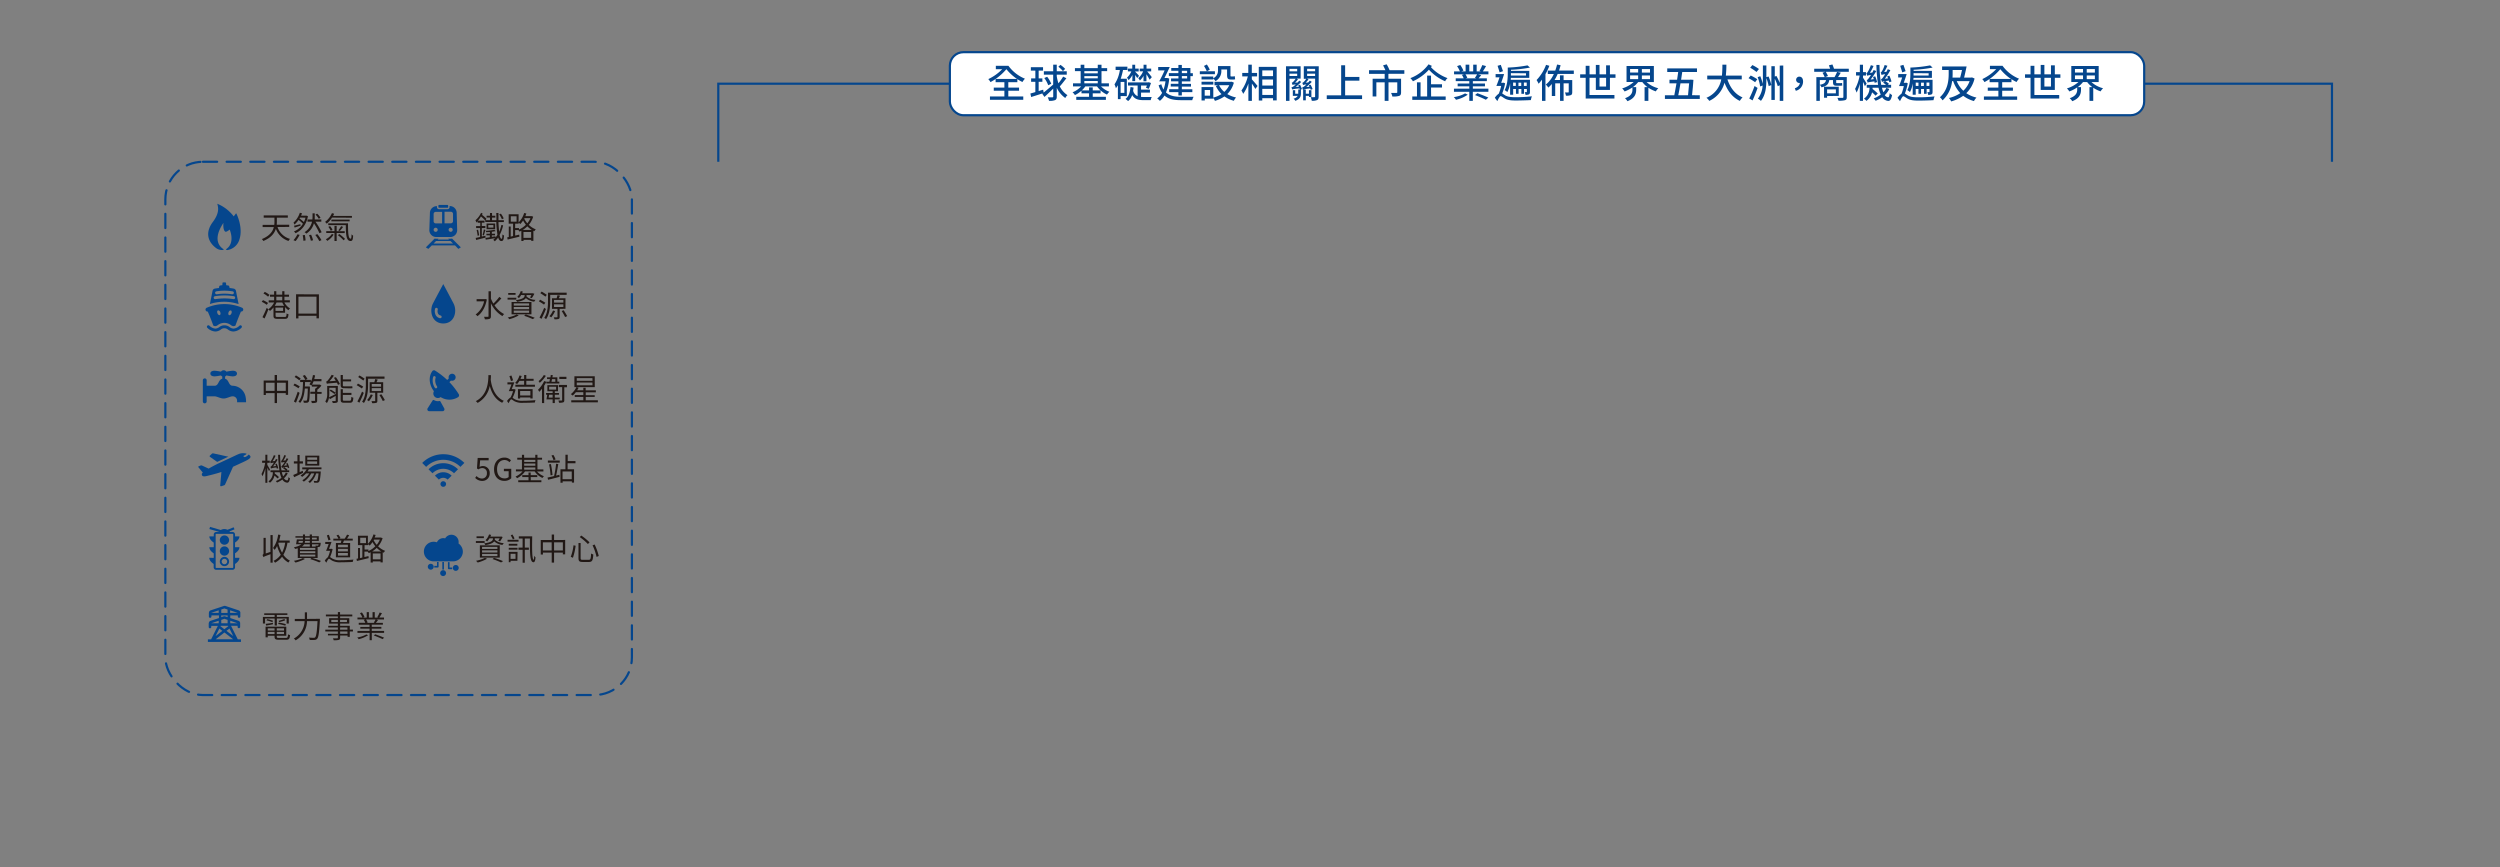 <svg xmlns="http://www.w3.org/2000/svg" viewBox="0 0 1140 395.47">
  <rect x="0" y="0" width="1140" height="395.47" fill="#808080" stroke="none"/>
  <g id="abfcf33e-d932-43c1-9984-04dd70c58e13" data-name="block2-1">
    <g>
      <g>
        <g>
          <path d="M126.54,103.53a8.41,8.41,0,0,0,5.72,5.41,4.26,4.26,0,0,0-.7.94,9.16,9.16,0,0,1-5.76-5.56c-.63,2-2.16,4.1-5.72,5.57a3.44,3.44,0,0,0-.67-.87c3.6-1.47,5-3.53,5.45-5.49h-5.1v-1h5.31a12.39,12.39,0,0,0,.08-1.58V99.26h-4.9V98.21h11v1.05h-5v1.65a14.16,14.16,0,0,1-.07,1.57h5.7v1Z" fill="#211815"/>
          <path d="M133.82,109.53a11.79,11.79,0,0,0,1.82-2.68l1,.25a16.24,16.24,0,0,1-1.84,2.83Zm6.61-10.94c-.83,4.1-3,6.53-5.67,7.76a3.63,3.63,0,0,0-.72-.8,8.45,8.45,0,0,0,4.09-3.52,13.87,13.87,0,0,0-2-1.75,10.88,10.88,0,0,1-1.85,2.12,6.49,6.49,0,0,0-.45-.87A10.72,10.72,0,0,0,136.73,97l1,.29c-.14.35-.29.71-.46,1.06h2.37l.18,0Zm-3.35,4.3c-1,.32-1.89.6-2.73.87l-.27-.83c.76-.15,1.81-.43,2.89-.71Zm-.26-3.67a4.49,4.49,0,0,0-.24.42,18.31,18.31,0,0,1,2,1.62,13.14,13.14,0,0,0,.73-2Zm2.18,7.93a15.77,15.77,0,0,1,.34,2.5l-1,.14a17,17,0,0,0-.3-2.54Zm6.67-.8a28.86,28.86,0,0,0-2.52-4.53,8,8,0,0,1-3.48,4.71,4,4,0,0,0-.78-.67,7.57,7.57,0,0,0,3.4-4.78h-2.07v-1h2.23a11.6,11.6,0,0,0,.07-1.28V97.29h1v1.52c0,.41,0,.84,0,1.28h3v1h-2.67a30.36,30.36,0,0,1,2.81,4.81Zm-3.81.69a11.86,11.86,0,0,1,.89,2.53l-1,.21a15.07,15.07,0,0,0-.83-2.56Zm2.83-.28a18,18,0,0,1,1.9,2.74l-1,.45a15.5,15.5,0,0,0-1.82-2.8Zm.67-7a9.75,9.75,0,0,0-1.48-1.9l.75-.44a9.8,9.8,0,0,1,1.53,1.86Z" fill="#211815"/>
          <path d="M151.4,99.23A11.38,11.38,0,0,1,149,102a7.17,7.17,0,0,0-.76-.81,10.22,10.22,0,0,0,3.13-4l1,.28a10.42,10.42,0,0,1-.49,1h8.6v.82Zm.73,7.76a8.62,8.62,0,0,1-2.9,2.86,4.73,4.73,0,0,0-.66-.76,7.18,7.18,0,0,0,2.79-2.42Zm1.39-.74v3.66h-1v-3.66h-3.75v-.84h3.75V103h1v2.44h3.67v.84Zm5.18-4.41c0,4.33.1,7,1.22,7,.29,0,.36-.82.39-2a3.4,3.4,0,0,0,.72.62c-.09,1.83-.31,2.44-1.17,2.44-1.94,0-2.15-2.72-2.18-7.25h-8v-.82Zm-8.19,1.27a6.26,6.26,0,0,1,1.12,1.77l-.83.35a6.67,6.67,0,0,0-1.08-1.78Zm.6-2.18v-.8h8.32v.8Zm3.59,5.77a19.37,19.37,0,0,1,2.63,2.25l-.66.63a17.87,17.87,0,0,0-2.58-2.33Zm1.77-3.22c-.5.66-1.07,1.38-1.52,1.86l-.68-.29a13.93,13.93,0,0,0,1.28-1.92Z" fill="#211815"/>
        </g>
        <path d="M107.79,97.4c-.17-.29-.34.22-1.22,1.27a17.94,17.94,0,0,0-7.48-5.76c.33,1.37,1.25,3.94-2,8.26-4.23,5.67-1.42,9.85,1.52,12a4.44,4.44,0,0,0,2.79.83.93.93,0,0,0,.67-.29c-1.5-.86-5.51-4.08-.18-12.08,0,0-.36,3.21.84,4,.49.34,2-.94,2-.94s2.54,5.66-1.21,8.63c-.17.13-.35.27-.54.39a.94.94,0,0,0,.78.31,6.84,6.84,0,0,0,5.42-4.82C111,103.62,107.79,97.4,107.79,97.4Z" fill="#05468d"/>
        <g>
          <path d="M121.63,139a11.84,11.84,0,0,0-2.29-1.38l.59-.76a13.27,13.27,0,0,1,2.3,1.29Zm.77,2c-.49,1.36-1.18,3-1.77,4.22l-.94-.6a44.8,44.8,0,0,0,1.91-4.22Zm-.16-5.71a10.54,10.54,0,0,0-2.11-1.47l.61-.72a10.34,10.34,0,0,1,2.15,1.38Zm3.42,7.3v1.37c0,.46.15.57,1,.57h3.13c.7,0,.83-.23.9-1.59a2.47,2.47,0,0,0,.87.36c-.14,1.67-.44,2.1-1.71,2.1h-3.22c-1.49,0-1.92-.28-1.92-1.44v-3.8a8.66,8.66,0,0,1-1.61,1.64,5.43,5.43,0,0,0-.73-.78,8.4,8.4,0,0,0,2.65-3.11h-2.5v-.95H125V135.3h-1.88v-.94H125v-1.57h1v1.57h2.7v-1.57h1v1.57h2.09v.94h-2.09v1.63h2.48v.95h-2.5a6.69,6.69,0,0,0,2.59,2.77,3.2,3.2,0,0,0-.75.81A7.33,7.33,0,0,1,130,140v2.61Zm.43-4.68a7.79,7.79,0,0,1-.84,1.55h4.33a10.82,10.82,0,0,1-.88-1.55Zm3,2.35h-3.46v1.53h3.46Zm-3.08-3.3h2.7V135.3H126Z" fill="#211815"/>
          <path d="M145.43,134.22v10.93h-1.11V144h-8.23v1.19H135v-11ZM144.32,143v-7.72h-8.23V143Z" fill="#211815"/>
        </g>
        <g>
          <path d="M131.37,173.51v6.55h-1.06v-.8h-4v4.54h-1.08v-4.54h-4v.87h-1v-6.62h5V171h1.08v2.5Zm-6.16,4.73v-3.71h-4v3.71Zm5.1,0v-3.71h-4v3.71Z" fill="#211815"/>
          <path d="M136.09,177.05a18.08,18.08,0,0,0-2.31-1.37l.58-.76a20.09,20.09,0,0,1,2.32,1.29Zm.52,2.1c-.47,1.44-1.1,3.18-1.64,4.47l-.94-.52a44.79,44.79,0,0,0,1.73-4.5Zm-.12-5.71a16.24,16.24,0,0,0-2.15-1.53l.6-.72a18.36,18.36,0,0,1,2.18,1.42Zm4.84,2.81s0,.34,0,.48c-.12,4.48-.24,6-.57,6.47a1.12,1.12,0,0,1-.81.45,11.23,11.23,0,0,1-1.43,0,2.83,2.83,0,0,0-.27-1,11.37,11.37,0,0,0,1.25.06.43.43,0,0,0,.43-.18c.21-.3.34-1.63.43-5.35H139c-.23,2.63-.74,5-2.17,6.58a2.92,2.92,0,0,0-.74-.66c1.82-1.92,2-5.45,2.08-8.88h-1.3v-1h4.89v1H139.1c0,.67,0,1.33-.09,2Zm-2.11-3a10.47,10.47,0,0,0-1.16-1.86L139,171a10.18,10.18,0,0,1,1.21,1.81Zm7.41,6.36h-2v3c0,.56-.09.84-.49,1a5.55,5.55,0,0,1-1.94.18,5.9,5.9,0,0,0-.3-1,12,12,0,0,0,1.52,0c.19,0,.25,0,.25-.21v-3h-2.15v-.94h2.15v-1.34a8,8,0,0,0,1.19-1h-2.65v-.87l-.22.35a5.81,5.81,0,0,0-.89-.53,10.08,10.08,0,0,0,1.59-4.23l1,.15c-.11.59-.25,1.15-.39,1.7h3.29v1H143a11.33,11.33,0,0,1-.71,1.52h3.44l.19,0,.64.44a10,10,0,0,1-1.88,1.9v1h2Z" fill="#211815"/>
          <path d="M154.06,182.68c0,.53-.11.77-.49.92a5.24,5.24,0,0,1-1.83.17,3.92,3.92,0,0,0-.34-.87c.68,0,1.25,0,1.43,0s.24-.06.24-.24v-2.16c-.92.55-1.88,1.1-2.66,1.54l-.37-.84a5.52,5.52,0,0,1-1,2.62,3.56,3.56,0,0,0-.72-.73,6.18,6.18,0,0,0,.88-3.72V176h4.86ZM153.17,172a19.78,19.78,0,0,1,1.83,3.1l-.89.41c-.12-.28-.27-.61-.45-1-3.8.31-4.29.37-4.61.52a6.76,6.76,0,0,0-.34-1,1.64,1.64,0,0,0,.75-.54,15.08,15.08,0,0,0,1.78-2.57l1,.35a18.54,18.54,0,0,1-2,2.58l2.88-.2c-.28-.47-.58-1-.87-1.38Zm-3,7.37a14.11,14.11,0,0,1-.11,1.77c.78-.35,1.89-.91,3-1.47v-2.83h-2.9Zm.66-1.73a25.6,25.6,0,0,1,2.23,1.45l-.56.58a23.32,23.32,0,0,0-2.22-1.52Zm6.08-.62c-1.23,0-1.57-.43-1.57-1.61V171h1V173h3.77v.92h-3.77v1.59c0,.5.11.67.56.67h2.58a6,6,0,0,0,1.16-.08c0,.28.07.67.11.91a7.47,7.47,0,0,1-1.24.08Zm2.53,5.72c.59,0,.69-.27.76-1.77a3.11,3.11,0,0,0,.92.39c-.12,1.82-.43,2.3-1.59,2.3h-2.48c-1.36,0-1.71-.32-1.71-1.47v-4.71h1v1.67h3.92v.94h-3.92v2.1c0,.46.13.55.79.55Z" fill="#211815"/>
          <path d="M165,177.15a22,22,0,0,0-2.35-1.5l.6-.73c.75.42,1.82,1,2.37,1.39Zm.88,2c-.57,1.47-1.36,3.2-2,4.48l-.92-.57a44.57,44.57,0,0,0,2.13-4.48Zm-.22-5.63c-.54-.42-1.57-1.1-2.33-1.6l.6-.71a24,24,0,0,1,2.34,1.49Zm2.18,2c0,2.44-.24,5.9-1.89,8.24a3.44,3.44,0,0,0-.85-.55c1.58-2.24,1.72-5.39,1.72-7.69V171.7h8.52v1h-7.5ZM170,180.1a13.4,13.4,0,0,1-1.77,2.88,6.08,6.08,0,0,0-.84-.54,9.3,9.3,0,0,0,1.67-2.59Zm2.07-1v3.65c0,.52-.08.79-.47.94a5.86,5.86,0,0,1-1.91.14,4.09,4.09,0,0,0-.29-.9c.67,0,1.29,0,1.44,0s.24-.06.24-.21v-3.64h-2.51v-4.81h2.12a14,14,0,0,0,.4-1.41l1.17.24-.58,1.17h3.05v4.81Zm-2.56-2.79h4.26v-1.22h-4.26Zm0,2h4.26V177h-4.26Zm4.4,1.47c.54.85,1.24,2,1.59,2.67l-.95.42a27.12,27.12,0,0,0-1.54-2.74Z" fill="#211815"/>
        </g>
        <g>
          <path d="M122.65,214.85c-.14-.38-.45-1-.74-1.63v6.94H121v-6.67a15.25,15.25,0,0,1-1.31,3.67,7.72,7.72,0,0,0-.45-1,18.12,18.12,0,0,0,1.68-5.11h-1.4v-1H121v-2.69h.92v2.69H123v1h-1.1V212c.3.49,1.06,1.79,1.24,2.13Zm8.57,1a8.08,8.08,0,0,1-1.72,2.24,2,2,0,0,0,1.45,1c.3,0,.48-.51.59-1.52a2.75,2.75,0,0,0,.7.53c-.26,1.53-.7,2-1.26,2a2.83,2.83,0,0,1-2.21-1.43,12.07,12.07,0,0,1-2.45,1.36,3.71,3.71,0,0,0-.56-.66,10.24,10.24,0,0,0,2.6-1.46,13.57,13.57,0,0,1-.81-2.56h-2.28v.21a1.77,1.77,0,0,1,0,.32,20,20,0,0,1,1.94,1.67l-.65.63c-.32-.34-.87-.86-1.41-1.32a5.48,5.48,0,0,1-2.06,3.27,2.74,2.74,0,0,0-.69-.63,4.72,4.72,0,0,0,2-4v-.19h-1.06v-.84h4.09a54.55,54.55,0,0,1-.61-7.09h.9a48,48,0,0,0,.62,7.09h2a9.72,9.72,0,0,0-1.25-.9l.53-.49a9.48,9.48,0,0,1,1.46,1l-.36.38h1.16v.84h-3.38a12.12,12.12,0,0,0,.61,1.92,6.6,6.6,0,0,0,1.24-1.77Zm-5-2.11c0-.16-.1-.36-.15-.58a10.71,10.71,0,0,0-2.52.47,4,4,0,0,0-.24-.78c.19,0,.43-.28.71-.63.14-.17.51-.66.9-1.26a6,6,0,0,0-1.5.29,4.48,4.48,0,0,0-.24-.77c.17,0,.34-.22.52-.52a11.29,11.29,0,0,0,1.18-2.41l.78.26a14.1,14.1,0,0,1-1.4,2.53l1.11-.11c.17-.31.33-.62.47-.94l.76.29a19.54,19.54,0,0,1-2.1,3.1l1.36-.18c-.1-.31-.21-.61-.32-.89l.65-.18a12.65,12.65,0,0,1,.72,2.08Zm5.06-.23a6.48,6.48,0,0,0-.18-.63,11.4,11.4,0,0,0-2.54.49,7.27,7.27,0,0,0-.28-.82c.23,0,.44-.28.7-.61a10.51,10.51,0,0,0,.84-1.25,5.08,5.08,0,0,0-1.41.28,6.64,6.64,0,0,0-.27-.78c.17,0,.32-.2.49-.47a10.49,10.49,0,0,0,1-2.2l.78.24a14.15,14.15,0,0,1-1.21,2.3l1-.11a9.8,9.8,0,0,0,.49-1l.8.3a19.93,19.93,0,0,1-2.05,3.13l1.4-.19c-.11-.28-.22-.58-.33-.84l.63-.19a16.3,16.3,0,0,1,.78,2.08Z" fill="#211815"/>
          <path d="M138.24,215.59c-1.41.72-2.94,1.46-4.11,2l-.41-1,1.9-.83v-4.38H134v-1h1.63v-2.91h1v2.91h1.51v1h-1.51v3.93l1.43-.64Zm2.61-1.61a8.85,8.85,0,0,1-.6,1h6a3.35,3.35,0,0,1,0,.42c-.21,2.89-.44,4-.83,4.39a1.2,1.2,0,0,1-.78.35c-.31,0-.83,0-1.39,0a1.77,1.77,0,0,0-.24-.84c.52,0,1,.06,1.19.06s.33,0,.42-.16c.24-.25.45-1.13.63-3.33h-1.09a9.67,9.67,0,0,1-2.86,4.38,3.18,3.18,0,0,0-.74-.6,8.2,8.2,0,0,0,2.73-3.78h-1.36a10.53,10.53,0,0,1-3.4,3.78,2.67,2.67,0,0,0-.69-.64,9.21,9.21,0,0,0,3.16-3.14h-1.42a9.63,9.63,0,0,1-1.82,1.6,4.46,4.46,0,0,0-.71-.65,8,8,0,0,0,2.77-2.8h-2v-.88h8.77V214Zm4.76-1.67h-6.4v-4.52h6.4Zm-1-3.74h-4.49v1.11h4.49Zm0,1.84h-4.49v1.12h4.49Z" fill="#211815"/>
        </g>
        <g>
          <path d="M123.34,244h1v12.59h-1v-3.88c-2.55.94-3,1.14-3.23,1.36a4.28,4.28,0,0,0-.42-1,1,1,0,0,0,.48-.94v-6.85h1v7.1l2.15-.71Zm7.74,3.47a16.13,16.13,0,0,1-1.86,5.52,8.22,8.22,0,0,0,3,2.68,3.61,3.61,0,0,0-.71.85,8.79,8.79,0,0,1-2.89-2.65,9.76,9.76,0,0,1-3.2,2.72,5.25,5.25,0,0,0-.69-.85,8.62,8.62,0,0,0,3.31-2.78,16.75,16.75,0,0,1-1.69-4,9.7,9.7,0,0,1-1.1,1.79,6.5,6.5,0,0,0-.74-.86,13,13,0,0,0,2.32-6.13l1.07.19c-.16.86-.37,1.72-.59,2.53h4.79v1Zm-4.16.21a17.44,17.44,0,0,0,1.7,4.35,14.92,14.92,0,0,0,1.41-4.56h-3Z" fill="#211815"/>
          <path d="M139.07,254.89a20.58,20.58,0,0,1-4.33,1.64,6,6,0,0,0-.74-.79,16.48,16.48,0,0,0,4.13-1.27Zm3.36-.44a39,39,0,0,1,3.94,1.36l-.78.65a32.67,32.67,0,0,0-4.12-1.5l.52-.51h-6.21V250a12,12,0,0,1-1.25.31,3.72,3.72,0,0,0-.49-.81,6.86,6.86,0,0,0,3.38-1.3H135c.12-.62.26-1.49.35-2.22h2.79v-.8h-3.42v-.68h3.42v-.77h.95v.77h2.15v-.77h1v.77h3.13v2.17h-3.13v.84h4s0,.21,0,.34c-.08.75-.17,1.16-.36,1.34a1,1,0,0,1-.68.25l-.36,0v5Zm-6.22-7.77-.12.84h1.85a2.73,2.73,0,0,0,.21-.84Zm7.58,3.19h-7v.87h7Zm0,1.52h-7v.85h7Zm-7,2.39h7v-.88h-7Zm1.89-5.57a2.87,2.87,0,0,1-1,1H144a1.74,1.74,0,0,0-.17-.45,8.77,8.77,0,0,0,.95.06c.15,0,.25,0,.32-.1a.88.88,0,0,0,.17-.5h-3v1h-1v-1Zm2.6-1.53H139.1a3.36,3.36,0,0,1-.14.84h2.32Zm-2.15-.69h2.15v-.8h-2.15Zm3.13-.8v.8h2.18v-.8Z" fill="#211815"/>
          <path d="M151.66,250.42a18.17,18.17,0,0,1-1.15,3.61c.26.16.6.42,1.12.73a7.49,7.49,0,0,0,3.92.7c1.79,0,4.06-.14,5.63-.29a3.73,3.73,0,0,0-.32,1.08c-1,.07-3.68.15-5.35.15a7.6,7.6,0,0,1-4.09-.77c-.58-.34-1.09-.81-1.4-.81s-.79.88-1.21,1.76l-.71-.94a6.48,6.48,0,0,1,1.4-1.55,12.46,12.46,0,0,0,1-2.91h-1.82c.37-.83.81-2,1.19-3.13h-1.56v-.94h2.87c-.35,1-.78,2.19-1.14,3.16H151l.18-.05Zm-1.89-4c-.17-.6-.48-1.57-.72-2.3l.93-.26c.23.73.56,1.64.74,2.24Zm5.61,1.19c.11-.35.23-.75.31-1.12H152v-.87h2.34a8.77,8.77,0,0,0-.91-1.47l.82-.33a6.36,6.36,0,0,1,1,1.52l-.59.28h2.51a11.67,11.67,0,0,0,1.08-1.83l1,.29c-.34.51-.69,1.08-1,1.54h2.6v.87h-4l-.46,1.12h3.27v6.54h-6.49v-6.54Zm3.25.79h-4.49v1.15h4.49Zm0,1.87h-4.49v1.18h4.49Zm0,1.91h-4.49v1.18h4.49Z" fill="#211815"/>
          <path d="M174.47,245.41a10.64,10.64,0,0,1-2.05,3.72,9.39,9.39,0,0,0,3.2,2.06,4.46,4.46,0,0,0-.65.85l-.45-.19v4.61h-1V256H170v.51h-1v-4.67c-.28.15-.56.27-.84.4a3.37,3.37,0,0,0-.5-.7h-1.48V254l1.84-.43.1.94-5.37,1.3-.19-1,.71-.15V249.9h.88v4.6l1.08-.26v-5.65h-2v-4.28h4.53V248a10.2,10.2,0,0,0,2.53-4.3l1,.24c-.13.41-.29.81-.44,1.19h2.7l.18,0Zm-10.21,2.26h2.63v-2.45h-2.63Zm3.72,3.6a9.69,9.69,0,0,0,3.17-2.18,12.65,12.65,0,0,1-1.29-1.92,9.64,9.64,0,0,1-1.28,1.61,6,6,0,0,0-.72-.62v.43h-1.62v2H168Zm5.88.2a10.58,10.58,0,0,1-2.07-1.65,11.3,11.3,0,0,1-2.1,1.65Zm-.33,3.6v-2.69H170v2.69Zm-3-9-.14.27a11.54,11.54,0,0,0,1.39,2.1,8.92,8.92,0,0,0,1.43-2.37Z" fill="#211815"/>
        </g>
        <g>
          <path d="M125.24,282.06h-4.36v2.26h-1v-3h5.35v-.9h-4.75v-.74h10.56v.74h-4.8v.9h5.45v3h-1v-2.26h-4.43v3.18h-1Zm5.11,8.83c.74,0,.89-.24,1-1.63a3.07,3.07,0,0,0,.92.34c-.16,1.69-.47,2.13-1.8,2.13H127.2c-1.55,0-2-.28-2-1.41v-.43h-3.1v.73h-1v-4.86h9.44v4.13h-4.32v.43c0,.48.16.57,1,.57Zm-9.21-6.42c.88-.08,2.08-.27,3.32-.46l0,.66c-1.08.22-2.15.44-3.06.61Zm.67-2.13a13.37,13.37,0,0,1,2.69.73l-.31.64a13.8,13.8,0,0,0-2.7-.81Zm.29,4.18v1h3.1v-1Zm3.1,2.61v-1h-3.1v1Zm4.31-2.61h-3.3v1h3.3Zm0,2.61v-1h-3.3v1Zm.59-3.81a22.81,22.81,0,0,0-3.26-.77l.25-.63a18.44,18.44,0,0,1,3.25.69Zm0-2.46a17.28,17.28,0,0,1-2.73.8l-.36-.55a25,25,0,0,0,2.65-.84Z" fill="#211815"/>
          <path d="M145.87,282.17s0,.39,0,.55c-.31,5.74-.61,7.83-1.22,8.53a1.56,1.56,0,0,1-1.19.56,19.75,19.75,0,0,1-2.24,0,2.37,2.37,0,0,0-.35-1.07c.95.09,1.85.1,2.2.1a.79.79,0,0,0,.64-.21c.5-.48.81-2.45,1.08-7.38H140A10.3,10.3,0,0,1,134.8,292a3.94,3.94,0,0,0-.8-.83,9.42,9.42,0,0,0,4.9-7.94h-4.48v-1H139v-3H140v3Z" fill="#211815"/>
          <path d="M160.94,287.94H159.5v2.48h-1v-.63H155.1v1c0,.64-.19.88-.61,1a8.71,8.71,0,0,1-2.33.16,3.71,3.71,0,0,0-.36-.88c.84,0,1.68,0,1.92,0s.35-.1.35-.34v-1h-4.53V289h4.53v-1.05h-5.73v-.82h5.73v-1h-4.4v-.77h4.4v-1h-4v-2.47h4v-.81H148.6v-.86h5.47v-1.12h1v1.12h5.58v.86H155.1v.81h4.18v2.47H155.1v1h4.4v1.75h1.44Zm-6.87-4.28v-1h-3v1Zm1-1v1h3.14v-1Zm0,4.47h3.36v-1H155.1Zm3.36.82H155.1V289h3.36Z" fill="#211815"/>
          <path d="M167.84,289.67a13,13,0,0,1-4.3,1.8,3.92,3.92,0,0,0-.63-.78,12.73,12.73,0,0,0,4.15-1.39Zm7.31-1.95v.88h-5.61v3.32h-1V288.6H163v-.88h5.53v-1.05H164.3v-.8h4.21v-1h-4.93V284h3a5.68,5.68,0,0,0-.72-1.34l.75-.2H163v-.87h2.26a11.28,11.28,0,0,0-1.12-2l.88-.31a8.73,8.73,0,0,1,1.19,2.06l-.7.28h1.71v-2.48h1v2.48h1.67v-2.48h1v2.48h1.7l-.56-.18a11.18,11.18,0,0,0,1.07-2.13l1.07.3c-.39.71-.86,1.48-1.22,2h2.16v.87h-3.64l.91.25c-.33.46-.66.94-1,1.29h3.21v.84h-5.07v1h4.38v.8h-4.38v1.05Zm-8.25-5.24a5.8,5.8,0,0,1,.75,1.39l-.58.15h3.87l-.49-.15a9.92,9.92,0,0,0,.82-1.39Zm4.16,6.75c1.32.44,3.1,1.11,4.07,1.56l-.65.66c-.92-.45-2.7-1.17-4-1.66Z" fill="#211815"/>
        </g>
        <g>
          <path d="M229.43,102.75a16.92,16.92,0,0,1-1.63,4.45c.26,1.14.55,1.69.87,1.69s.38-.47.44-2a2.38,2.38,0,0,0,.73.5c-.13,2.12-.45,2.51-1.25,2.53-.62,0-1.08-.55-1.43-1.61a9.82,9.82,0,0,1-1.54,1.73,4,4,0,0,0-.69-.66,9.85,9.85,0,0,0,.82-.77c-1.53.25-3.09.51-4.26.68l-.13-.82c.56-.07,1.26-.16,2-.28v-.87H221.8v-.74h1.58v-.8c-.56.06-1.14.09-1.68.1a2,2,0,0,0-.23-.63,24.74,24.74,0,0,0,3.92-.46l.64.59a14.43,14.43,0,0,1-1.74.31v.89h1.44v.74h-1.44V108l1.64-.25v.54a6.55,6.55,0,0,0,.91-1.26,43.62,43.62,0,0,1-.53-5.79h-5v-.63a15.56,15.56,0,0,0-2-1.9,13,13,0,0,1-1.38,1.92h3l0,.91h-1.22v1.52h1.62V104h-1.62v3.86l1.64-.38.06.86-4.29,1.09-.21-.94c.55-.1,1.25-.25,2-.43V104H217.1v-.91H219v-1.52h-1.18v-.68c-.21.21-.39.4-.6.59a7.15,7.15,0,0,0-.41-1.06,9.57,9.57,0,0,0,2.55-3.37l.73.36-.28.58a13.3,13.3,0,0,1,2,1.78l-.32.64h1.94v-1.2h-1.54v-.84h1.54V97.12h.94v1.25h1.5v.84h-1.5v1.2h2c0-1,0-2.11-.07-3.29h1c0,1.19,0,2.3,0,3.29h2.46v.86h-2.46c.07,1.79.19,3.26.33,4.42a16.88,16.88,0,0,0,1-3.11Zm-11.44,2a20.14,20.14,0,0,1,.5,2.56l-.69.23a17.33,17.33,0,0,0-.46-2.61Zm2.07,2.39a21.91,21.91,0,0,0,.57-2.54l.72.25c-.24.85-.49,1.89-.72,2.53Zm5.74-2.64h-3.93v-2.58h3.93Zm-.83-1.87h-2.31v1.15H225Zm3.9-2.63a10.56,10.56,0,0,0-1.23-2.24l.75-.34a9,9,0,0,1,1.29,2.17Z" fill="#211815"/>
          <path d="M243.13,98.8a10.51,10.51,0,0,1-2,3.73,9.44,9.44,0,0,0,3.19,2.06,4.12,4.12,0,0,0-.64.85l-.45-.2v4.61h-1v-.46h-3.5v.5h-1v-4.66q-.42.21-.84.39a3.1,3.1,0,0,0-.51-.7h-1.47v2.51c.61-.14,1.22-.28,1.84-.44l.1.94c-1.91.46-3.9.94-5.37,1.31l-.19-1,.71-.16V103.3h.88v4.59l1.08-.25V102h-2V97.71h4.52v3.71a10.18,10.18,0,0,0,2.54-4.3l1,.24c-.14.4-.29.81-.44,1.19h2.7l.18,0Zm-10.21,2.27h2.64V98.62h-2.64Zm3.73,3.6a9.73,9.73,0,0,0,3.16-2.19,13.35,13.35,0,0,1-1.28-1.92,10.76,10.76,0,0,1-1.28,1.62,4.8,4.8,0,0,0-.73-.62V102h-1.61v2h1.74Zm5.88.19a10.58,10.58,0,0,1-2.07-1.65,10.81,10.81,0,0,1-2.1,1.65Zm-.33,3.61v-2.69h-3.5v2.69Zm-3-9-.14.26a11.1,11.1,0,0,0,1.39,2.11,9.08,9.08,0,0,0,1.43-2.37Z" fill="#211815"/>
        </g>
        <g>
          <path d="M222,136.56c-.68,3.64-2.31,6.23-4.29,7.62a3.86,3.86,0,0,0-.83-.78,9.83,9.83,0,0,0,3.87-6h-3.42v-1h3.78l.21-.05Zm6.62-.5a32.07,32.07,0,0,1-3.12,3.15,11.51,11.51,0,0,0,4.38,4,4.5,4.5,0,0,0-.77.94,13.35,13.35,0,0,1-5.25-5.88v5.91c0,.68-.17,1-.57,1.2a5.87,5.87,0,0,1-2.19.23,4.28,4.28,0,0,0-.39-1.14c.8,0,1.52,0,1.73,0s.33-.08.33-.32V132.81h1.09v3.36a15.93,15.93,0,0,0,1.12,2.27,21.23,21.23,0,0,0,2.7-3.06Z" fill="#211815"/>
          <path d="M235.45,136.62h-4v-.84h4Zm1.1,7.22a18.23,18.23,0,0,1-4.27,1.71,6.29,6.29,0,0,0-.77-.78,16.17,16.17,0,0,0,4.1-1.35Zm-1.45-9.42h-3.35v-.82h3.35Zm-1.83,3.29h9.07v5.62h-9.07Zm1,1.65h7v-1h-7Zm0,1.63h7v-1h-7Zm0,1.65h7v-1h-7Zm3.36-8.11a6.65,6.65,0,0,1-1,1.4,4.45,4.45,0,0,0-.78-.53,6,6,0,0,0,1.61-2.66l.94.21c-.08.26-.2.51-.3.77h4.7l.17,0,.7.23a12.84,12.84,0,0,1-1.18,2l-.83-.29a8.57,8.57,0,0,0,.66-1.11h-2.23v.18a2.53,2.53,0,0,1,0,.46,6.31,6.31,0,0,0,4.11,1.54,3.69,3.69,0,0,0-.59.83,6.67,6.67,0,0,1-3.81-1.64c-.46.69-1.57,1.33-4,1.71a3.53,3.53,0,0,0-.56-.77c3.63-.49,4-1.44,4-2.17v-.14Zm2.11,8.88a40.43,40.43,0,0,1,4.11,1.51l-.91.6A36,36,0,0,0,239,144Z" fill="#211815"/>
          <path d="M248.06,138.9a23.65,23.65,0,0,0-2.35-1.5l.6-.73c.75.42,1.82,1,2.36,1.39Zm.88,2c-.57,1.48-1.36,3.2-2,4.49l-.92-.58a44.57,44.57,0,0,0,2.13-4.48Zm-.22-5.63c-.54-.42-1.57-1.1-2.33-1.59l.6-.72a26,26,0,0,1,2.34,1.49Zm2.18,2c0,2.44-.24,5.9-1.89,8.24a3.15,3.15,0,0,0-.85-.54c1.58-2.25,1.72-5.4,1.72-7.7v-3.82h8.52v1h-7.5Zm2.23,4.58a13.4,13.4,0,0,1-1.77,2.88,6.08,6.08,0,0,0-.84-.54,9.3,9.3,0,0,0,1.67-2.59Zm2.07-1v3.66c0,.51-.08.78-.48.93a5.25,5.25,0,0,1-1.9.14,3.85,3.85,0,0,0-.29-.89c.67,0,1.28,0,1.44,0s.24-.06.24-.21v-3.64H251.7V136h2.11a11.43,11.43,0,0,0,.41-1.41l1.16.24c-.19.4-.39.81-.57,1.17h3.05v4.81ZM252.64,138h4.26v-1.22h-4.26Zm0,2h4.26v-1.23h-4.26Zm4.4,1.47c.54.86,1.24,2,1.59,2.68l-.95.42a27.17,27.17,0,0,0-1.54-2.75Z" fill="#211815"/>
        </g>
        <g>
          <path d="M223.86,171.07c0,.5,0,1.2-.1,2,.21,1.67,1.05,7.52,6,9.72a3.23,3.23,0,0,0-.75.88c-3.51-1.64-5-5.1-5.68-7.7a11.22,11.22,0,0,1-5.54,7.76,3.42,3.42,0,0,0-.84-.81c5.81-2.94,5.72-9.75,5.77-11.88Z" fill="#211815"/>
          <path d="M235.12,177.68a18.85,18.85,0,0,1-1.38,3.73c.23.15.54.37,1,.64a7.34,7.34,0,0,0,3.88.7c1.78,0,4-.13,5.57-.28a3.85,3.85,0,0,0-.29,1.07c-1,.06-3.66.15-5.31.15a7.62,7.62,0,0,1-4.08-.77c-.56-.34-1.06-.81-1.38-.81s-.79.87-1.21,1.76l-.71-1a4.88,4.88,0,0,1,1.64-1.65,13.18,13.18,0,0,0,1.09-2.85H232a31.81,31.81,0,0,0,1.23-3.08h-1.84v-.94h3.13c-.35,1-.8,2.17-1.2,3.11h1.18l.16,0ZM233,173.76c-.16-.59-.49-1.54-.7-2.26l.92-.26c.25.7.58,1.62.76,2.2Zm3.85-.07a9.37,9.37,0,0,1-1.06,1.45,7.14,7.14,0,0,0-.9-.5,8.51,8.51,0,0,0,2-3.43l1,.24a12.83,12.83,0,0,1-.55,1.33H239V171h1v1.74h3.33v.91H240v1.78h3.93v.91H235v-.91h4v-1.78Zm5,8v-.46h-4.67v.51h-1v-4.3h6.7v4.25Zm0-1.35v-2.05h-4.67v2.05Z" fill="#211815"/>
          <path d="M249.14,174.15a17.55,17.55,0,0,1-1,1.72v7.92h-1v-6.54a16.22,16.22,0,0,1-1.2,1.42,7,7,0,0,0-.62-.91,14,14,0,0,0,2.83-4l.9.32h1.47c.08-.37.17-.8.24-1.22h-1.31v-.79H251c.07-.37.12-.75.15-1.07l.9.05c0,.32-.1.67-.16,1h2.27v2h.9v.82h-5.91Zm-.24-2.77a14.31,14.31,0,0,1-2.76,3.19,6.86,6.86,0,0,0-.56-.77A10.24,10.24,0,0,0,248,171ZM253,182.12v1.69h-1v-1.69h-2.82c.11-.57.25-1.41.35-2.11H249v-.79h3v-.81h-2.4v-2.79h4.85v2.79H253v.81h1.89V180H253v1.31h2.23v.8Zm-1-.8V180h-1.6c-.07.42-.14.89-.21,1.31Zm-1.59-3.65h3.17v-1.32h-3.17Zm1.31-4.78c-.09.43-.17.85-.24,1.22h1.75v-1.22Zm6.82,3.7h-1.22v5.88c0,.58-.1.85-.49,1a5.42,5.42,0,0,1-1.92.18,3.75,3.75,0,0,0-.28-1c.69,0,1.3,0,1.47,0s.24-.06.24-.24v-5.88h-1.53v-1h3.73Zm-.25-3.76h-3.24v-1h3.24Z" fill="#211815"/>
          <path d="M272.63,182.53v.92H260.49v-.92H266V181h-3.91v-.84H266v-1.31H262.6a12.79,12.79,0,0,1-1.44,1.55,4.6,4.6,0,0,0-.88-.66,8.82,8.82,0,0,0,2.56-3.2l1,.28c-.19.37-.41.77-.64,1.13H266v-1.12h1.06V178h4.65v.9H267.1v1.31h4.08V181H267.1v1.52Zm-1.42-6h-9.28v-4.94h9.28Zm-1.06-4.1H263v1.22h7.19Zm0,2H263v1.25h7.19Z" fill="#211815"/>
        </g>
        <g>
          <path d="M216.68,217.92l.63-.85a3.38,3.38,0,0,0,2.53,1.14,2.21,2.21,0,0,0,2.18-2.42,2.08,2.08,0,0,0-2.13-2.34,2.83,2.83,0,0,0-1.71.6l-.68-.42.32-4.81h5v1.1h-3.88l-.25,3a3.09,3.09,0,0,1,4.62,2.85,3.33,3.33,0,0,1-3.36,3.53A4.4,4.4,0,0,1,216.68,217.92Z" fill="#211815"/>
          <path d="M225.29,214c0-3.32,2-5.34,4.71-5.34a3.92,3.92,0,0,1,3,1.27l-.7.84a2.91,2.91,0,0,0-2.23-1c-2.06,0-3.41,1.6-3.41,4.16s1.22,4.22,3.42,4.22a2.8,2.8,0,0,0,1.86-.6v-2.69h-2.17v-1.08h3.36v4.31a4.37,4.37,0,0,1-3.17,1.19C227.21,219.27,225.29,217.3,225.29,214Z" fill="#211815"/>
          <path d="M244.9,215a7.71,7.71,0,0,0,3.15,2.15,4.31,4.31,0,0,0-.69.8,8.63,8.63,0,0,1-3.56-3h-4.38a9.57,9.57,0,0,1-3.66,3.13,3.35,3.35,0,0,0-.67-.79,8.23,8.23,0,0,0,3.17-2.34h-3v-.89H238V209.6h-2.13v-.87H238v-1.35h1v1.35h5.08v-1.35h1v1.35h2.1v.87h-2.1v4.46h2.71V215Zm-2.86,4h4.83v.88H236.31v-.88H241v-1.47h-2.85v-.86H241v-1.18h1v1.18H245v.86H242Zm-3-9.3v.93h5.08v-.93Zm0,2.68h5.08v-1H239Zm0,1.78h5.08v-1H239Z" fill="#211815"/>
          <path d="M255.07,216.49l.1.95c-1.85.48-3.79,1-5.25,1.33l-.25-1c.81-.18,1.87-.41,3-.69a48.7,48.7,0,0,0,.91-5.63l1,.18c-.28,1.64-.65,3.77-1,5.24Zm-5.24-6.5h5.41v1h-5.41Zm1.39,1.61a43,43,0,0,1,.72,5l-.89.17a35.58,35.58,0,0,0-.67-5Zm1.18-1.75a11.9,11.9,0,0,0-.93-2.13l.87-.27a9.26,9.26,0,0,1,1,2.07Zm6.43,1.41V214h2.94v6.08h-1v-.6h-4.2v.66h-1V214h2.27v-6.65h1.05v2.9h3.53v1Zm1.89,3.74h-4.2v3.52h4.2Z" fill="#211815"/>
        </g>
        <g>
          <path d="M221,247.58h-4v-.85h4Zm1.1,7.22a18.68,18.68,0,0,1-4.27,1.71,6.29,6.29,0,0,0-.77-.78,16.57,16.57,0,0,0,4.1-1.35Zm-1.45-9.42h-3.35v-.82h3.35Zm-1.83,3.29h9.07v5.61h-9.07Zm1,1.65h7v-.95h-7Zm0,1.63h7v-1h-7Zm0,1.65h7v-1h-7Zm3.36-8.11a6.65,6.65,0,0,1-1.05,1.4,4,4,0,0,0-.78-.53A6,6,0,0,0,223,243.7l.94.21c-.08.26-.2.51-.3.77h4.7l.17-.05.7.24a12.84,12.84,0,0,1-1.18,2l-.83-.29a8.14,8.14,0,0,0,.66-1.11h-2.23v.18a2.6,2.6,0,0,1,0,.46,6.31,6.31,0,0,0,4.11,1.54,3.69,3.69,0,0,0-.59.83,6.67,6.67,0,0,1-3.81-1.64c-.46.69-1.57,1.33-4,1.71a3.23,3.23,0,0,0-.56-.77c3.63-.49,4-1.44,4-2.17v-.14Zm2.11,8.88a38.15,38.15,0,0,1,4.11,1.51l-.91.6a34,34,0,0,0-3.92-1.55Z" fill="#211815"/>
          <path d="M236.45,247h-5v-.86h5Zm-.51,8.71h-3.13v.66H232v-4.71h4Zm-3.95-6.9v-.83h3.93v.83Zm0,1h4v.83h-4Zm.82,2.73v2.31h2.27v-2.31Zm1.08-6.54a14.71,14.71,0,0,0-1-1.86l.74-.42a11.21,11.21,0,0,1,1,1.8Zm8.8-1.43c-.09,5.66-.11,10.52.67,10.72a6.63,6.63,0,0,0,.24-1.88,4.79,4.79,0,0,0,.6.76c-.15,2-.6,2.41-1.25,2.14-1.37-.42-1.33-5-1.31-10.74h-2.33v4.13h1.85v1h-1.85v5.9h-1v-5.9h-1.89v-1h1.89v-4.13h-1.74v-1Z" fill="#211815"/>
          <path d="M257.72,246.22v6.55h-1.06V252h-4v4.54h-1.08V252h-4v.87h-1v-6.62h5v-2.5h1.08v2.5ZM251.56,251v-3.71h-4V251Zm5.1,0v-3.71h-4V251Z" fill="#211815"/>
          <path d="M262.49,248.85a28.09,28.09,0,0,1-1.23,5.49l-1-.43a21.4,21.4,0,0,0,1.26-5.26Zm2.27-1.25v6.91c0,.64.17.77,1,.77h2.67c.87,0,1-.49,1.11-2.9a3.13,3.13,0,0,0,1,.46c-.15,2.65-.48,3.42-2,3.42h-2.82c-1.51,0-1.93-.38-1.93-1.76v-6.9Zm.3-3.39a25.58,25.58,0,0,1,3.76,3.1l-.74.77a26,26,0,0,0-3.71-3.18Zm6.09,4.08a25.75,25.75,0,0,1,1.88,5.25l-1,.41a25,25,0,0,0-1.82-5.28Z" fill="#211815"/>
        </g>
        <path d="M108.42,291.52l-3.07-6.15h3v.52a.58.58,0,1,0,1.16,0v-1.6a.51.51,0,0,0,0-.22,1.19,1.19,0,0,0-.78-1L105,281.83v-1.21h3.44v.52a.58.58,0,1,0,1.16,0v-1.6a.54.54,0,0,0,0-.22,1.16,1.16,0,0,0-.78-1l-6-2a1.21,1.21,0,0,0-.38-.06,1.19,1.19,0,0,0-.37.06l-6,2a1.13,1.13,0,0,0-.78,1,.54.54,0,0,0-.05.22v1.6a.59.59,0,0,0,.59.59.58.58,0,0,0,.58-.59v-.52h3.43v1.21L96,283.1a1.15,1.15,0,0,0-.78,1,.51.51,0,0,0-.05.22v1.6a.59.59,0,0,0,.59.59.58.58,0,0,0,.58-.59v-.52h3l-3.08,6.15H94.8v1.17h15.08v-1.17Zm-4.63-7.31H100.9v-1.55l1.44-.49,1.45.49Zm-3.15,1.16H104l.09.18-1.79,1.38-1.78-1.38Zm4,1.24,1.73,3.46-3.1-2.4Zm3.69-2.4H105v-1.15Zm-3.4-4.75v-1.15l3.4,1.15Zm-2.61-2,1.45.49v1.55H100.9v-1.55Zm-6,2,3.4-1.15v1.15Zm4.57,1.16h2.89v.81l-1.07-.36a1.21,1.21,0,0,0-.38-.06,1.19,1.19,0,0,0-.37.06l-1.07.36Zm-1.17,2.44v1.15h-3.4Zm.3,3.55,1.36,1.06-3.1,2.4Zm2.31,1.8,4,3.11h-8Z" fill="#05468d"/>
        <path d="M112,181a6.21,6.21,0,0,0-5.65-5.09h-.2c-2,0-1.63-2.71-3.52-3.21v-1a1.54,1.54,0,0,0,.6-.5,21.38,21.38,0,0,0,2.83.43c1.44,0,2-.58,2-1.29s-.57-1.29-2-1.29a23.21,23.21,0,0,0-2.83.43,1.51,1.51,0,0,0-2.47,0,23.5,23.5,0,0,0-2.83-.43c-1.45,0-2,.58-2,1.29s.57,1.29,2,1.29a21.62,21.62,0,0,0,2.83-.43,1.58,1.58,0,0,0,.59.5v1c-1.88.5-1.56,3.21-3.52,3.21H94.24v-2.58a.88.88,0,0,0-1.75,0v9.62a.88.88,0,1,0,1.75,0v-2.23h3.55c1.18,0,2.65,1,4.16,1s3-1,4.17-1h.1a2,2,0,0,1,1.89,2.1v.62h4.09A10.45,10.45,0,0,0,112,181Z" fill="#05468d"/>
        <path d="M206.79,138.33c-2.11-4-4.66-8.8-4.66-8.8s-2.56,4.76-4.67,8.8c-1.83,3.51-.51,9.17,4.67,9.17S208.62,141.84,206.79,138.33Zm-5.41,6.29a.64.64,0,0,1-.62.49l-.16,0a2.94,2.94,0,0,1-1.89-1.35,4.2,4.2,0,0,1-.33-2.91.64.64,0,0,1,.78-.46.65.65,0,0,1,.46.78c-.06.23-.51,2.24,1.3,2.7A.63.63,0,0,1,201.38,144.62Z" fill="#05468d"/>
        <path d="M108.81,138.63q-.61-2.9-1.21-6a1.33,1.33,0,0,0-.92-1c-.65-.13-1.3-.23-2-.3,0-.24-.1-.47-.14-.71a.57.57,0,0,0-.39-.42,8.07,8.07,0,0,0-1-.14c0-.34-.06-.67-.08-1a.29.29,0,0,0-.21-.24,3.51,3.51,0,0,0-1.21,0,.28.28,0,0,0-.21.24c0,.34,0,.67-.08,1a7.5,7.5,0,0,0-1,.14.56.56,0,0,0-.39.42c0,.24-.1.47-.14.71-.66.07-1.31.17-2,.3a1.31,1.31,0,0,0-.91,1c-.4,2.06-.81,4.06-1.21,6a20.8,20.8,0,0,1,12.93,0Zm-10.15-5.78a23.3,23.3,0,0,1,7.36,0,.67.67,0,0,1-.1,1.34h-.11a21.83,21.83,0,0,0-6.94,0,.68.68,0,0,1-.77-.56A.67.67,0,0,1,98.66,132.85Zm-1.21,3a.67.67,0,0,1,.56-.77,27.41,27.41,0,0,1,8.67,0,.67.67,0,0,1-.11,1.33h-.1a26,26,0,0,0-8.25,0A.67.67,0,0,1,97.45,135.84Zm13,4.5a20.33,20.33,0,0,0-16.22,0,.91.91,0,0,0,.52,1.72c.81,1.88,1.65,4,2.53,6.4a2,2,0,0,0,.9.26h0a2.06,2.06,0,0,0,1.13-.48,4.92,4.92,0,0,1,6,0,2,2,0,0,0,1.13.48h0a2,2,0,0,0,.91-.26c.87-2.38,1.72-4.53,2.52-6.4l.16,0a.91.91,0,0,0,.36-1.74Zm-10.24,3.34a.47.47,0,0,1-.17,0c-.33,0-.7-.34-.89-.83a1.58,1.58,0,0,1-.11-.81.59.59,0,0,1,.35-.51.41.41,0,0,1,.16,0c.34,0,.71.34.9.84S100.58,143.54,100.21,143.68Zm5.33-.8c-.19.49-.56.83-.9.83a.51.51,0,0,1-.17,0c-.36-.14-.47-.72-.24-1.31s.57-.84.9-.84a.47.47,0,0,1,.17,0,.53.53,0,0,1,.28.29A1.37,1.37,0,0,1,105.54,142.88Zm4.1,5.45a.66.66,0,0,0-.48.21,4.28,4.28,0,0,1-2.66,1.29h-.08a3.2,3.2,0,0,1-1.7-.66,3.79,3.79,0,0,0-4.76,0,3.16,3.16,0,0,1-1.69.66h-.09a4.3,4.3,0,0,1-2.65-1.29.67.67,0,0,0-1,.91,5.6,5.6,0,0,0,3.62,1.71h.14a4.3,4.3,0,0,0,2.36-.86,2.52,2.52,0,0,1,3.33,0,4.27,4.27,0,0,0,2.36.86h.13a5.61,5.61,0,0,0,3.63-1.71.67.67,0,0,0,0-.94A.69.69,0,0,0,109.64,148.33Z" fill="#05468d"/>
        <g>
          <path d="M95.75,208.32a.37.37,0,0,1-.16-.27.38.38,0,0,1,.12-.28l.9-.85a.74.74,0,0,1,.65-.18l6.85,1.51-.7.33-3.29,1.54-1.08.51Z" fill="#05468d"/>
          <path d="M114.2,208.12a2,2,0,0,0-.83-.85,3.58,3.58,0,0,1-1.53,1.12.69.69,0,0,1-.68-.12c-.26-.28-.1-.4-.1-.4,1-.45,1.38-.82,1.37-1a5.49,5.49,0,0,0-3.73.23c-1.15.49-3.11,1.45-4.88,2.27l-3.29,1.53a55.1,55.1,0,0,0-5.38,2.79l-3.05-1.41a.77.77,0,0,0-.63,0l-.88.35a.26.26,0,0,0-.15.17.25.25,0,0,0,0,.22l2.06,2.51h0a.93.93,0,0,0-.3,1.35c.32.35.82.47,1.94.21,1.67-.4,4.2-1,6.82-1.87l-.54,6.14a.34.34,0,0,0,.12.31.34.34,0,0,0,.22.07.22.22,0,0,0,.11,0l1.34-.45a.7.7,0,0,0,.43-.38l3.62-8.06,3.18-1.47c2.83-1.29,4.45-2.05,4.72-2.8A.56.56,0,0,0,114.2,208.12Z" fill="#05468d"/>
        </g>
        <g>
          <path d="M208.25,97.2a3.14,3.14,0,0,0-3-3.24H205v.5a.93.93,0,0,1-.93.93h-3.89a.93.93,0,0,1-.93-.93V94h-.21a3.14,3.14,0,0,0-3,3.24l-.26,7.6a3.14,3.14,0,0,0,3,3.24h6.69a3.14,3.14,0,0,0,3-3.24Zm-9.49,8.51a.93.93,0,1,1,0-1.85.93.93,0,0,1,0,1.85Zm2.84-3.84h-2.87a1,1,0,0,1-1-1V97.6a1,1,0,0,1,1-1h2.87Zm3.91,3.84a.93.93,0,1,1,.92-.93A.93.93,0,0,1,205.51,105.71Zm1.07-4.88a1,1,0,0,1-1,1h-2.87V96.56h2.87a1,1,0,0,1,1,1Z" fill="#05468d"/>
          <rect x="199.91" y="93.44" width="4.45" height="1.3" rx="0.28" fill="#05468d"/>
          <path d="M209,113.49c.39-.22.77-.45,1.14-.7l-4-4a3.21,3.21,0,0,1-.63.06h-1.14l.38.39h-5.17l.38-.39h-1.14a3.21,3.21,0,0,1-.63-.06l-4,4c.37.25.75.48,1.14.7l1.58-1.59h10.57Zm-11.32-2.43,1.17-1.17h6.56l1.17,1.17Z" fill="#05468d"/>
        </g>
        <g>
          <path d="M95.43,254.36c0,1.24,1.14,2.22,2,2.81v1.52a1.15,1.15,0,0,0,1.15,1.15h7.45a1.16,1.16,0,0,0,1.15-1.15v-1.52c.89-.59,2-1.57,2-2.81h-2v-2.05c.89-.58,2-1.56,2-2.8h-2V247.4c.89-.58,2-1.57,2-2.81h-2v-.87a1.16,1.16,0,0,0-1.15-1.15h-1.2c-.06-.09-.13-.17-.2-.26l2.3-.92-.38-.95-2.84,1.14a3,3,0,0,0-1.41-.34,3.1,3.1,0,0,0-1.6.45l-4.92-1.44-.29,1,4.33,1.27a.43.43,0,0,1,0,.07h-1.2a1.15,1.15,0,0,0-1.15,1.15v.87h-2c0,1.24,1.14,2.22,2,2.81v2.11h-2c0,1.24,1.14,2.22,2,2.8v2.05Zm2.91-10.64a.28.28,0,0,1,.28-.27h7.45a.27.27,0,0,1,.27.27v15a.27.27,0,0,1-.27.27H98.62a.28.28,0,0,1-.28-.27Z" fill="#05468d"/>
          <path d="M102.34,258.17a2.12,2.12,0,1,0-2.11-2.11A2.12,2.12,0,0,0,102.34,258.17Zm0-3.35a1.24,1.24,0,1,1-1.24,1.24A1.23,1.23,0,0,1,102.34,254.82Z" fill="#05468d"/>
          <path d="M102.34,253.39a2.12,2.12,0,1,0-2.11-2.12A2.12,2.12,0,0,0,102.34,253.39Z" fill="#05468d"/>
          <path d="M102.34,248.4a2.12,2.12,0,1,0-2.11-2.11A2.11,2.11,0,0,0,102.34,248.4Z" fill="#05468d"/>
        </g>
        <path d="M209.22,179.8a33.45,33.45,0,0,0-4.3-5.56l.72-.7a1.6,1.6,0,1,0-.6-2.64,1.59,1.59,0,0,0-.38,1.65l-.73.72A35.49,35.49,0,0,0,198.4,169a.93.93,0,0,0-1.26.24c-1.83,2.48-1.51,6.22.73,9.16a2.08,2.08,0,0,0,1.81,3.1,2,2,0,0,0,1.25-.43,7.41,7.41,0,0,0,8,0A1,1,0,0,0,209.22,179.8ZM199.11,177a.58.58,0,0,1-.8-.18,5.92,5.92,0,0,1-.79-4.91.58.58,0,0,1,.73-.38.59.59,0,0,1,.38.73,4.78,4.78,0,0,0,.66,3.94A.58.58,0,0,1,199.11,177Zm1.74,6.1a.46.46,0,0,0-.49-.23,3.82,3.82,0,0,1-.68.07,3.43,3.43,0,0,1-1.77-.49.45.45,0,0,0-.63.15L195,186.19a.86.86,0,0,0,.73,1.32h6.08a.86.86,0,0,0,.76-1.28Z" fill="#05468d"/>
        <path d="M195.41,214l1.81,1.81a6.94,6.94,0,0,1,9.81,0l1.81-1.81A9.49,9.49,0,0,0,195.41,214Zm2.91,2.9,1.81,1.81a2.84,2.84,0,0,1,4,0l1.81-1.81A5.4,5.4,0,0,0,198.32,216.93Zm-5.81-5.81,1.81,1.81a11.06,11.06,0,0,1,15.62,0l1.81-1.81A13.61,13.61,0,0,0,192.51,211.12Zm9.62,8.34a1.3,1.3,0,0,0-.91.38,1.28,1.28,0,0,0,.91,2.18,1.26,1.26,0,0,0,.9-.37,1.27,1.27,0,0,0,0-1.81A1.27,1.27,0,0,0,202.13,219.46Z" fill="#05468d"/>
        <g>
          <path d="M210.42,249.27a4.67,4.67,0,0,0-1.35-1.45,3,3,0,0,0,.07-.67,3.31,3.31,0,0,0-3.31-3.31A3.32,3.32,0,0,0,203,245.5a3.32,3.32,0,0,0-.83-.11,3.23,3.23,0,0,0-1.94.64,3.18,3.18,0,0,0-1,1.26,4.28,4.28,0,0,0-1.47-.25,4.47,4.47,0,0,0-4.47,4.47,4.47,4.47,0,0,0,4.47,4.47h8.83a4.46,4.46,0,0,0,4.47-4.47A4.52,4.52,0,0,0,210.42,249.27Z" fill="#05468d"/>
          <path d="M207.83,257.63a1.34,1.34,0,1,0,1.34,1.33A1.34,1.34,0,0,0,207.83,257.63Z" fill="#05468d"/>
          <path d="M202.07,260a1.34,1.34,0,1,0,1.33,1.33A1.34,1.34,0,0,0,202.07,260Z" fill="#05468d"/>
          <path d="M196.42,257.09a1.34,1.34,0,1,0,1.34,1.33A1.34,1.34,0,0,0,196.42,257.09Z" fill="#05468d"/>
          <g>
            <path d="M201.7,259.75a1.73,1.73,0,0,1,.74,0v-3.47h-.74Z" fill="#05468d"/>
            <path d="M206.2,259a1.41,1.41,0,0,1,0-.2H205v-2.48h-.74v2.86a.38.38,0,0,0,.37.37h1.62A1.67,1.67,0,0,1,206.2,259Z" fill="#05468d"/>
            <path d="M199.27,256.28v1.77H198a1.57,1.57,0,0,1,.05.37,1.44,1.44,0,0,1-.05.37h1.63a.37.37,0,0,0,.37-.37v-2.14Z" fill="#05468d"/>
          </g>
        </g>
        <rect x="75.4" y="73.77" width="212.75" height="243.17" rx="17.15" fill="none" stroke="#05468d" stroke-linecap="round" stroke-linejoin="round" stroke-dasharray="6.47 4.32"/>
      </g>
      <polyline points="327.54 73.77 327.54 38.17 1063.38 38.17 1063.38 73.77" fill="none" stroke="#05468d" stroke-miterlimit="10"/>
      <g>
        <rect x="433.14" y="23.79" width="544.61" height="28.76" rx="6.18" fill="#fff" stroke="#05468d" stroke-miterlimit="10"/>
        <g>
          <path d="M459.79,44h6.82v1.51H451.42V44H458V41.39h-4.84V39.94H458V37.49h-4V36a20.88,20.88,0,0,1-2.34,1.44,6.44,6.44,0,0,0-1-1.37A21.4,21.4,0,0,0,457,31.56H454.1V30h5.74a17.48,17.48,0,0,0,7.53,5.89,8.42,8.42,0,0,0-1.14,1.51,17.57,17.57,0,0,1-2.32-1.32v1.41h-4.12v2.45h4.9v1.45h-4.9ZM454,36h9.77a22.12,22.12,0,0,1-4.86-4.45A25.74,25.74,0,0,1,454,36Z" fill="#05468d"/>
          <path d="M486.27,35.69c-1,1.26-2.11,2.73-3,3.71a10,10,0,0,0,3.51,4,3.63,3.63,0,0,0-1,1.3A11.78,11.78,0,0,1,481.89,40v4c0,.9-.21,1.37-.75,1.64a6.59,6.59,0,0,1-2.79.34,7.36,7.36,0,0,0-.58-1.6c1,0,1.84,0,2.11,0s.39-.11.39-.4V40.39c-1.38,1.38-2.81,2.73-4,3.81l-1-1.45.25-.2c-1.85.61-3.8,1.22-5.31,1.69l-.36-1.6c.63-.16,1.42-.4,2.27-.65V37.31h-1.93V35.76h1.93V32.18h-2.05V30.63h5.56v1.55h-2v3.58h1.69v1.55h-1.69v4.21l2.05-.63.22,1.33c1.18-.95,2.82-2.34,4.35-3.65V34.05H476V32.5h4.26v-3h1.62v3h4.56v1.55h-4.56v.74a20.68,20.68,0,0,0,.76,3.2,25.69,25.69,0,0,0,2.16-3.06ZM477.5,35a13.41,13.41,0,0,1,1.87,3.2l-1.38.67a13.16,13.16,0,0,0-1.79-3.29Zm7.2-2.56a11.74,11.74,0,0,0-2.09-2l.94-.86a12,12,0,0,1,2.16,1.83Z" fill="#05468d"/>
          <path d="M502.07,39.4a10.4,10.4,0,0,0,3.82,2.45,6.77,6.77,0,0,0-1.1,1.29,11.44,11.44,0,0,1-4.54-3.74h-5.36a11.21,11.21,0,0,1-1.59,1.82h3.3V39.86h1.69v1.36h3.57v1.33h-3.57v1.6h6v1.39H490.78V44.15h5.82v-1.6h-3.44V41.36a12.61,12.61,0,0,1-3,2,5.78,5.78,0,0,0-1.08-1.28A10.85,10.85,0,0,0,493,39.4h-3.71V38h3.49V32.45h-2.61V31.08h2.61V29.51h1.68v1.57h6.12V29.53h1.71v1.55h2.57v1.37h-2.57V38h3.38V39.4Zm-7.61-6.95v1h6.12v-1Zm0,3.26h6.12v-1h-6.12Zm0,2.3h6.12V36.93h-6.12Z" fill="#05468d"/>
          <path d="M511,43.81v1.4h-1.24V38.86a11.41,11.41,0,0,1-.92,1.38,9,9,0,0,0-.63-1.78,16,16,0,0,0,2.45-6.55h-1.94V30.39h5.38v1.52h-2a34.58,34.58,0,0,1-1.05,4h2.79v7.92Zm1.71-6.45H511v5h1.71Zm7.6,6.83c.38,0,.76.05,1.17.05s3,0,3.73,0a4,4,0,0,0-.47,1.42h-3.35c-2.36,0-4-.45-5.13-2.32a5.53,5.53,0,0,1-1.84,2.74l-1.17-1c1.53-1.11,2-3.11,2.27-5.4l1.39.25c-.06.52-.13,1-.2,1.5a3.72,3.72,0,0,0,2.05,2.43V39h-4.39V37.58h9.2l.27-.09,1,.36a24.8,24.8,0,0,1-1,2.66L522.54,40A7.85,7.85,0,0,0,523,39h-2.68v1.87h4.05v1.35h-4.05Zm-3.91-10a10.83,10.83,0,0,1-1.76,2.36,5.06,5.06,0,0,0-.74-1.12,8.67,8.67,0,0,0,2-2.88h-1.58V31.28h2V29.51h1.32v1.77h1.6v1.31h-1.6v.11a24.73,24.73,0,0,1,1.76,1.89l-.83,1c-.19-.31-.55-.88-.93-1.39V37h-1.32Zm5.06.4a9.06,9.06,0,0,1-1.67,2.12,5.92,5.92,0,0,0-.74-1.08,7.87,7.87,0,0,0,2.21-3.1h-1.54V31.28h1.74V29.51h1.35v1.77h2.13v1.29h-1.82c.61.7,1.82,2.18,2.11,2.61l-1,1.14a28.62,28.62,0,0,0-1.46-2.47v3.21h-1.35Z" fill="#05468d"/>
          <path d="M533.17,35.78a21.8,21.8,0,0,1-1.49,6.37c1.71,1.6,4.09,2,6.93,2h5.67a5.56,5.56,0,0,0-.61,1.53h-5.09c-3.19,0-5.71-.42-7.58-2.11A8.53,8.53,0,0,1,528.89,46a6.49,6.49,0,0,0-1.21-1.12,7.28,7.28,0,0,0,2.24-2.55,12.24,12.24,0,0,1-1.59-3.44l1.24-.47a10.33,10.33,0,0,0,1,2.43,18.2,18.2,0,0,0,.9-3.76h-2.88a55,55,0,0,0,2.48-5h-2.93V30.56h5.26c-.72,1.58-1.62,3.47-2.4,5h.9l.31,0Zm4.18-3.5h-3.26V31h3.26v-1.4h1.57V31h3.91v2.39h1.11v1.32h-1.11v2.41h-3.91v1.12h4.17v1.26h-4.17v1.21h4.79V42h-4.79v1.54h-1.57V42h-4.21V40.68h4.21V39.47h-3.49V38.21h3.49V37.09H534V35.78h3.37v-1.1H533V33.36h4.34Zm1.57,0v1.08h2.41V32.28Zm2.41,2.4h-2.41v1.1h2.41Z" fill="#05468d"/>
          <path d="M554,33.83h-6.88V32.5h3.19a15.73,15.73,0,0,0-1.3-2.43l1.32-.67a16.68,16.68,0,0,1,1.33,2.36l-1.32.74H554Zm-.76,1.86a3.76,3.76,0,0,0,2.16-3.62V30.12h5.69v4.06c0,.5,0,.68.27.68h.92a3.16,3.16,0,0,0,.81-.11c0,.43.08,1,.13,1.41a2.88,2.88,0,0,1-.94.1h-1.06c-1.39,0-1.67-.59-1.67-2.14V31.67h-2.62v.43A5.23,5.23,0,0,1,554.27,37a7.42,7.42,0,0,0-1-1.19v.43H547.9V34.89h5.34Zm9.4,2a11.57,11.57,0,0,1-3,5.21,13.08,13.08,0,0,0,4,1.55,6.56,6.56,0,0,0-1,1.51,12.84,12.84,0,0,1-4.3-2A15,15,0,0,1,554,46a7.07,7.07,0,0,0-.69-1.29V45h-3.92v.81H547.9V39.7h5.36v4.79A12.63,12.63,0,0,0,557,42.91a12.49,12.49,0,0,1-2.56-3.69l1-.35h-1.62V37.31h7.56l.29-.06Zm-14.74-.41h5.38v1.3H547.9Zm3.9,3.76h-2.46v2.58h2.46Zm4.11-2.18a9.29,9.29,0,0,0,2.36,3.05,9.73,9.73,0,0,0,2.27-3.05Z" fill="#05468d"/>
          <path d="M570.85,36.21c.63.65,2.23,2.54,2.59,3l-1,1.35a23.47,23.47,0,0,0-1.58-2.45V46h-1.6V38.06a17.73,17.73,0,0,1-2.35,4.74,9.65,9.65,0,0,0-.82-1.53A18.46,18.46,0,0,0,569,34.84h-2.54V33.26h2.76V29.49h1.6v3.77h2.41v1.58h-2.41Zm11.32-5.71V45.79H580.5v-1h-4.9v1.06H574V30.5Zm-6.57,1.59v2.64h4.9V32.09Zm0,6.91h4.9V36.26h-4.9Zm4.9,4.29V40.53h-4.9v2.76Z" fill="#05468d"/>
          <path d="M592.81,38.62c.32.63.7,1.48.88,2l-.7.27h.23v1.65c0,1.37-.32,2.65-2.57,3.44a3.92,3.92,0,0,0-.76-1,3,3,0,0,0,1.87-1.26h-2.23V41.13h1.08v1.6H592V40.84h.74c0-.16-.12-.33-.18-.51a16,16,0,0,0-3.35.47,7,7,0,0,0-.32-1,1.91,1.91,0,0,0,1-.46,10.59,10.59,0,0,0,1-.83,6.37,6.37,0,0,0-1.51.21,5.54,5.54,0,0,0-.35-1,1.3,1.3,0,0,0,.58-.32,8.48,8.48,0,0,0,1.21-1.5H588V46h-1.59V30.21h6.68v5.62h-1.87l.66.34a12.27,12.27,0,0,1-1.33,1.52l1.17-.06c.25-.29.51-.57.74-.88l.88.61a19.64,19.64,0,0,1-2.54,2.31l1.5-.13-.31-.67ZM588,31.4v1.12h3.52V31.4Zm0,3.26h3.52V33.6H588ZM601.29,44c0,.87-.14,1.35-.67,1.62a5.48,5.48,0,0,1-2.46.33,6.17,6.17,0,0,0-.49-1.64c.72,0,1.48,0,1.69,0s.33-.09.33-.34V35.83H596l.68.36a13.67,13.67,0,0,1-1.29,1.5l1.13-.06a8.3,8.3,0,0,0,.77-.9l.89.61a22.07,22.07,0,0,1-2.54,2.34l1.47-.12a4.93,4.93,0,0,0-.32-.65l.83-.29a13.56,13.56,0,0,1,.93,2l-.86.35c0-.16-.14-.36-.23-.6a14.28,14.28,0,0,0-3.37.51,4.82,4.82,0,0,0-.31-1,2.48,2.48,0,0,0,1-.52,11.6,11.6,0,0,0,.93-.83,4.68,4.68,0,0,0-1.51.23,10.38,10.38,0,0,0-.34-1,1.24,1.24,0,0,0,.58-.33,6.45,6.45,0,0,0,1.2-1.51h-1.11V30.21h6.82Zm-4.41.22v-.52h-1.44v2.05h-1.21V40.84h1.21v1.89h1.44v-1.6H598v3.11Zm-.83-12.84v1.12h3.64V31.4Zm3.64,3.26V33.6h-3.64v1.06Z" fill="#05468d"/>
          <path d="M621.11,43.47v1.69H605V43.47h6.57V29.75h1.81v5.34h6.5v1.68h-6.5v6.7Z" fill="#05468d"/>
          <path d="M633.11,33.67V35.9h5.78v6.18c0,.88-.18,1.39-.85,1.64a9.36,9.36,0,0,1-3.13.29,5.78,5.78,0,0,0-.59-1.64c1.08,0,2.16,0,2.45,0s.39-.09.39-.34V37.54h-4V46h-1.75V37.54h-3.79V44h-1.7V35.9h5.49V33.67h-7.13V32h7.46c-.29-.68-.7-1.53-1.06-2.19l1.63-.49A19.51,19.51,0,0,1,633.63,32h6.75v1.64Z" fill="#05468d"/>
          <path d="M652.93,30.05c-.13.2-.27.38-.42.58a19.25,19.25,0,0,0,7.57,5A3.94,3.94,0,0,0,659,37.07a21.78,21.78,0,0,1-7.42-5.29,22.23,22.23,0,0,1-7.29,5.28,6.87,6.87,0,0,0-1.16-1.43,18.26,18.26,0,0,0,8.29-6.3ZM652.59,44h6.64v1.53H644V44h2.14V37.54h1.64V44h3V34.46h1.77v3.95h5V39.9h-5Z" fill="#05468d"/>
          <path d="M669.29,43.18a15.31,15.31,0,0,1-5.36,2.32,7.27,7.27,0,0,0-1-1.22,15.07,15.07,0,0,0,5.15-1.68Zm9.42-2.74v1.41h-7.1V46H670V41.85h-7V40.44h7V39.36h-5.31V38.1H670V37h-6.19V35.71h3.62a10.32,10.32,0,0,0-.79-1.55l1-.26h-4.59V32.57h2.68a13.86,13.86,0,0,0-1.31-2.43l1.46-.5a12.25,12.25,0,0,1,1.44,2.57l-1,.36h2V29.48H670v3.09h1.78V29.48h1.58v3.09h2l-.71-.23a15.16,15.16,0,0,0,1.26-2.67l1.73.45a24.65,24.65,0,0,1-1.49,2.45h2.57V33.9h-4.71l1.4.37c-.4.54-.81,1-1.17,1.44H678V37h-6.38V38.1h5.53v1.26h-5.53v1.08ZM668.25,33.9a7.27,7.27,0,0,1,.84,1.59l-.81.22h4.92l-.65-.2a13.88,13.88,0,0,0,1-1.61Zm5.43,8.59c1.59.58,3.79,1.44,5,2l-1.12,1c-1.11-.56-3.31-1.51-4.95-2.14Z" fill="#05468d"/>
          <path d="M686.34,38A22.38,22.38,0,0,1,685,42.6c.34.2.72.51,1.33.87,1.25.75,2.88.86,5,.86a66.54,66.54,0,0,0,7.22-.41,7.38,7.38,0,0,0-.48,1.72c-1.41.09-4.7.2-6.79.2-2.36,0-3.93-.2-5.22-1-.72-.42-1.39-1-1.77-1s-1,1.17-1.51,2.27l-1.14-1.55a8.13,8.13,0,0,1,1.82-1.87,21.45,21.45,0,0,0,1.07-3.49h-2.2c.45-1.06,1-2.52,1.44-3.93H682V33.76h3.87c-.38,1.28-.9,2.76-1.33,4h.85l.25-.07ZM683.81,33c-.19-.79-.64-2.07-.91-3l1.46-.43c.32.93.75,2.12,1,2.89Zm4.81,5A12.88,12.88,0,0,1,687.33,42a5,5,0,0,0-1.21-.9c1.26-2.31,1.42-5.44,1.42-7.6V30.81a58.94,58.94,0,0,0,9-1l1.13,1a57.24,57.24,0,0,1-8.66,1v.51h8.34v3.2h-8.41c0,.29,0,.6-.07.88h8.79v5.42c0,.63-.09,1-.45,1.21a3.48,3.48,0,0,1-1.57.22,6.86,6.86,0,0,0-.36-1.25,5.18,5.18,0,0,0,.81,0c.12,0,.16,0,.16-.18V40.58h-1.3v2.18h-1.2V40.58h-1.28v2.18h-1.19V40.58H690v2.63h-1.39Zm.36-4.64v.09c0,.3,0,.63,0,1h6.87V33.42Zm1,4.28v1.55h1.24V37.7Zm3.71,1.55V37.7h-1.28v1.55Zm2.5-1.55h-1.3v1.55h1.3Z" fill="#05468d"/>
          <path d="M706.51,30a27.26,27.26,0,0,1-1.78,3.8V46h-1.58V36.32a23.33,23.33,0,0,1-1.55,1.87,12.19,12.19,0,0,0-.92-1.69A20.3,20.3,0,0,0,705,29.57Zm3.79,3.7a20.06,20.06,0,0,1-1.43,2.77h2.47V34.34H713V36.5h3.94v5.43c0,.74-.09,1.19-.61,1.43a5.12,5.12,0,0,1-2.27.27,5.27,5.27,0,0,0-.45-1.48c.69,0,1.3,0,1.5,0s.23-.07.23-.25V38H713v8h-1.62V38h-2.2v5.78h-1.55V38.3a13.79,13.79,0,0,1-1.6,1.64,7.39,7.39,0,0,0-1.13-1.37,13.05,13.05,0,0,0,3.65-4.84h-2.75V32.18h3.4a26.05,26.05,0,0,0,.83-2.76l1.6.33c-.2.82-.45,1.65-.7,2.43h6.73v1.55Z" fill="#05468d"/>
          <path d="M727.7,41V35.49h-2.88v7.83h11.36v1.62H723.07V35.49h-2.52v-1.6h2.52V30h1.75v3.91h2.88V29.6h1.68v4.29h3V29.8h1.75v4.09h2.54v1.6h-2.54V41Zm1.68-5.53v4h3v-4Z" fill="#05468d"/>
          <path d="M750.85,37.43a12.33,12.33,0,0,0,5.33,2.81,6.78,6.78,0,0,0-1.13,1.43A14.16,14.16,0,0,1,751.66,40v6h-1.73V39.74h1.33a11.45,11.45,0,0,1-2.35-2.31H747a12.19,12.19,0,0,1-2.4,2.29h1.5v1.15c0,1.71-.43,3.91-4,5.28A5.26,5.26,0,0,0,741,44.78c3.06-1.06,3.4-2.7,3.4-4v-.94a15.65,15.65,0,0,1-3.58,1.86,7.11,7.11,0,0,0-1.12-1.39,13.34,13.34,0,0,0,5.26-2.92h-3.26V30.09h12.46v7.34Zm-7.53-4.34H747V31.46h-3.68Zm0,3H747V34.39h-3.68Zm9.08-4.61h-3.71v1.63h3.71Zm0,2.93h-3.71v1.68h3.71Z" fill="#05468d"/>
          <path d="M775.1,43.45V45.1H759.2V43.45h4.28c.33-1.57.67-3.48,1-5.44h-3.2V36.37h3.47c.18-1.2.34-2.39.51-3.53h-5V31.2h13.57v1.64H767.1c-.16,1.14-.34,2.33-.52,3.53h4l.33-.07,1.29.11c-.12,2-.36,4.72-.63,7ZM766.29,38c-.32,2-.66,3.89-1,5.44h4.45c.21-1.8.39-3.86.5-5.44Z" fill="#05468d"/>
          <path d="M787.71,36.21c1.23,3.74,3.5,6.79,6.9,8.21A6.61,6.61,0,0,0,793.37,46c-3.37-1.57-5.55-4.49-7-8.3a12.51,12.51,0,0,1-6.95,8.3,5.83,5.83,0,0,0-1.28-1.41,11.2,11.2,0,0,0,6.75-8.37h-6.39V34.48h6.7a47.12,47.12,0,0,0,.21-5h1.82a44.87,44.87,0,0,1-.25,5h7.26v1.73Z" fill="#05468d"/>
          <path d="M800.33,37.49a22,22,0,0,0-3-1.84l1-1.22a25.59,25.59,0,0,1,3,1.69Zm-2.67,7.43a48.59,48.59,0,0,0,2.42-5.7l1.37.88c-.65,1.89-1.52,4-2.27,5.69Zm3.3-12.1a20.79,20.79,0,0,0-2.88-1.94l1-1.21a20,20,0,0,1,3,1.8Zm5.51,2.06a23.2,23.2,0,0,1,1.26,3.92l-1.21.47a20.59,20.59,0,0,0-1.06-3.65V36c0,3.51-.25,7.13-2.47,10a6.7,6.7,0,0,0-1.4-1,10.86,10.86,0,0,0,2.16-6l-1.12.42a19,19,0,0,0-1.15-4.23l1.21-.44a23.84,23.84,0,0,1,1.13,3.51c0-.77.06-1.53.06-2.3v-6.1h1.58v5.33Zm6.7-5V46h-1.61V38.89l-.9.43a19.67,19.67,0,0,0-1.36-3.4v9.65h-1.55V30.2h1.55v4.73l.72-.32a22.49,22.49,0,0,1,1.54,3.22V29.91Z" fill="#05468d"/>
          <path d="M818.44,40.26c1.39-.52,2.19-1.35,2.29-2.43a1.1,1.1,0,0,1-.26,0,1.44,1.44,0,1,1,0-2.88c1.14,0,1.73.88,1.73,2.25a4.37,4.37,0,0,1-3.31,4.21Z" fill="#05468d"/>
          <path d="M843.07,32.75H832.55c.36.61.81,1.43,1,1.91l-1.31.51h4.3a19.32,19.32,0,0,0,1.17-2.38l1.68.36c-.4.68-.83,1.4-1.26,2h4v9.14c0,.83-.2,1.17-.78,1.39a10.3,10.3,0,0,1-3,.23,4.51,4.51,0,0,0-.51-1.28c1,0,2.07,0,2.32,0s.42-.09.42-.36V36.52h-3.28v.86c0,.4,0,.54.36.54H839a5.06,5.06,0,0,0,1-.09c0,.4,0,.79.1,1.17a4.77,4.77,0,0,1-1.09.09h-1.68c-1.24,0-1.48-.56-1.48-1.73v-.84h-1.71c-.27,1.76-1.08,2.75-3.54,3.29a3.13,3.13,0,0,0-.76-1.13V46h-1.58V35.17h3.81a19.44,19.44,0,0,0-1-2l1.21-.42h-5V31.33h7.26c-.17-.5-.38-1.08-.56-1.55l1.6-.39c.25.61.54,1.36.72,1.94h6.74Zm-13.24,5.91c2-.36,2.61-1,2.83-2.14h-2.83Zm3.33,5.11v.79h-1.4v-5h6.71v4.19Zm0-3v1.79h4V40.78Z" fill="#05468d"/>
          <path d="M850.39,39.31a18.66,18.66,0,0,0-.87-2V46h-1.44V38.23a19.74,19.74,0,0,1-1.47,4,8.56,8.56,0,0,0-.71-1.67A20.45,20.45,0,0,0,848,34.44h-1.65V32.9h1.74V29.51h1.44V32.9h1.35v1.54h-1.35v1c.42.6,1.43,2.27,1.64,2.71Zm11.14,1.27a9.77,9.77,0,0,1-2.09,2.8,2.23,2.23,0,0,0,1.55,1c.35,0,.56-.61.71-1.89a4.33,4.33,0,0,0,1.08.85c-.38,2.11-1,2.72-1.77,2.68a3.57,3.57,0,0,1-2.72-1.69,12.91,12.91,0,0,1-3,1.62,8,8,0,0,0-.89-1.08,11.12,11.12,0,0,0,3.21-1.75,16.17,16.17,0,0,1-1-3.11h-2.73a5.24,5.24,0,0,1,0,.56,23.25,23.25,0,0,1,2.38,2.07l-1,1a16.23,16.23,0,0,0-1.6-1.53A6.79,6.79,0,0,1,851.09,46a5.27,5.27,0,0,0-1.12-1,5.94,5.94,0,0,0,2.52-5h-1.26V38.69h5.17a73.33,73.33,0,0,1-.76-9.07h1.41a61.12,61.12,0,0,0,.77,9.07H860a12.79,12.79,0,0,0-1.29-1l.74-.66a5,5,0,0,0-1.28.32,10.48,10.48,0,0,0-.42-1.22,2,2,0,0,0,.89-.81c.18-.22.55-.78,1-1.46a4.6,4.6,0,0,0-1.64.34,9.93,9.93,0,0,0-.41-1.19c.21,0,.41-.29.63-.61a12.7,12.7,0,0,0,1.18-2.76l1.25.35a19.64,19.64,0,0,1-1.48,2.86l1.06-.11a9.33,9.33,0,0,0,.58-1.19L862,32a25.28,25.28,0,0,1-2.52,3.91l1.46-.18c-.13-.31-.25-.65-.36-.94l1-.27a18.83,18.83,0,0,1,.94,2.63l-1,.36-.19-.77-1.63.25a11.93,11.93,0,0,1,1.66,1.22l-.47.45h1.46V40h-4.18a15,15,0,0,0,.65,2.07,8.27,8.27,0,0,0,1.39-2Zm-6.69-2.79c0-.19-.08-.43-.13-.68-2.4.32-2.81.43-3.06.58a7.31,7.31,0,0,0-.42-1.21c.29,0,.6-.36.92-.81a15.87,15.87,0,0,0,1-1.48,5.23,5.23,0,0,0-1.69.36,11.9,11.9,0,0,0-.4-1.19,1.24,1.24,0,0,0,.67-.64,13.41,13.41,0,0,0,1.37-3l1.24.36a20,20,0,0,1-1.68,3.13l1.12-.11a9.85,9.85,0,0,0,.59-1.17l1.21.45A26.62,26.62,0,0,1,853,36.26l1.44-.18c-.11-.34-.23-.68-.34-1l1-.27a16.13,16.13,0,0,1,.86,2.61Z" fill="#05468d"/>
          <path d="M869.94,38a22.38,22.38,0,0,1-1.32,4.64c.34.2.72.51,1.33.87,1.25.75,2.88.86,5,.86a66.54,66.54,0,0,0,7.22-.41,7.38,7.38,0,0,0-.48,1.72c-1.41.09-4.7.2-6.79.2-2.36,0-3.93-.2-5.22-1-.72-.42-1.39-1-1.77-1s-1,1.17-1.51,2.27l-1.14-1.55a8.13,8.13,0,0,1,1.82-1.87,20.52,20.52,0,0,0,1.06-3.49h-2.19c.45-1.06,1-2.52,1.44-3.93h-1.82V33.76h3.87c-.38,1.28-.9,2.76-1.33,4H869l.25-.07ZM867.41,33c-.19-.79-.64-2.07-.91-3l1.46-.43c.32.93.75,2.12,1,2.89Zm4.81,5A12.88,12.88,0,0,1,870.93,42a5,5,0,0,0-1.21-.9c1.26-2.31,1.42-5.44,1.42-7.6V30.81a58.94,58.94,0,0,0,9-1l1.13,1a57.24,57.24,0,0,1-8.66,1v.51h8.34v3.2h-8.41c0,.29,0,.6-.07.88h8.78v5.42c0,.63-.09,1-.45,1.21a3.41,3.41,0,0,1-1.56.22,6.86,6.86,0,0,0-.36-1.25,5.18,5.18,0,0,0,.81,0c.12,0,.16,0,.16-.18V40.58h-1.3v2.18h-1.2V40.58H876v2.18h-1.19V40.58h-1.24v2.63h-1.39Zm.36-4.64v.09c0,.3,0,.63,0,1h6.88V33.42Zm1,4.28v1.55h1.24V37.7Zm3.71,1.55V37.7H876v1.55Zm2.5-1.55h-1.3v1.55h1.3Z" fill="#05468d"/>
          <path d="M900.4,35.8a13.73,13.73,0,0,1-3.77,6.69,13.58,13.58,0,0,0,4.65,2,6.78,6.78,0,0,0-1.15,1.6,14.21,14.21,0,0,1-4.9-2.41,17.55,17.55,0,0,1-5.51,2.57,6.69,6.69,0,0,0-1-1.57,14.92,14.92,0,0,0,5.16-2.21A15.68,15.68,0,0,1,890.65,37h-.5a13.84,13.84,0,0,1-4.34,8.76,6.89,6.89,0,0,0-1.21-1.42c3.7-3.35,4-7.81,4-10.87V31.92h-3V30.3h11.17c-.34,1.64-.76,3.6-1.14,5.08h3.25l.32-.09Zm-10-2.35c0,.62,0,1.27-.06,1.93h3.48c.31-1,.59-2.27.86-3.46h-4.28ZM892.28,37a12.41,12.41,0,0,0,3,4.39A11.27,11.27,0,0,0,898.14,37Z" fill="#05468d"/>
          <path d="M913,44h6.82v1.51H904.66V44h6.6V41.39h-4.84V39.94h4.84V37.49h-4V36a20.88,20.88,0,0,1-2.34,1.44,6.44,6.44,0,0,0-1-1.37,21.4,21.4,0,0,0,6.35-4.54h-2.86V30h5.74a17.48,17.48,0,0,0,7.53,5.89,8.42,8.42,0,0,0-1.14,1.51,17.57,17.57,0,0,1-2.32-1.32v1.41H913v2.45h4.9v1.45H913Zm-5.76-8H917a22.12,22.12,0,0,1-4.86-4.45A25.74,25.74,0,0,1,907.27,36Z" fill="#05468d"/>
          <path d="M930.56,41V35.49h-2.88v7.83H939v1.62H925.93V35.49h-2.52v-1.6h2.52V30h1.75v3.91h2.88V29.6h1.68v4.29h3V29.8H937v4.09h2.54v1.6H937V41Zm1.68-5.53v4h3v-4Z" fill="#05468d"/>
          <path d="M953.71,37.43A12.33,12.33,0,0,0,959,40.24a7.17,7.17,0,0,0-1.14,1.43A14.27,14.27,0,0,1,954.52,40v6h-1.73V39.74h1.33a11.51,11.51,0,0,1-2.36-2.31h-1.92a12.19,12.19,0,0,1-2.4,2.29h1.5v1.15c0,1.71-.43,3.91-4,5.28a5.11,5.11,0,0,0-1.14-1.37c3.07-1.06,3.41-2.7,3.41-4v-.94a15.51,15.51,0,0,1-3.59,1.86,6.72,6.72,0,0,0-1.11-1.39,13.34,13.34,0,0,0,5.26-2.92h-3.26V30.09H957v7.34Zm-7.53-4.34h3.68V31.46h-3.68Zm0,3h3.68V34.39h-3.68Zm9.08-4.61h-3.71v1.63h3.71Zm0,2.93h-3.71v1.68h3.71Z" fill="#05468d"/>
        </g>
      </g>
    </g>
  </g>
</svg>
